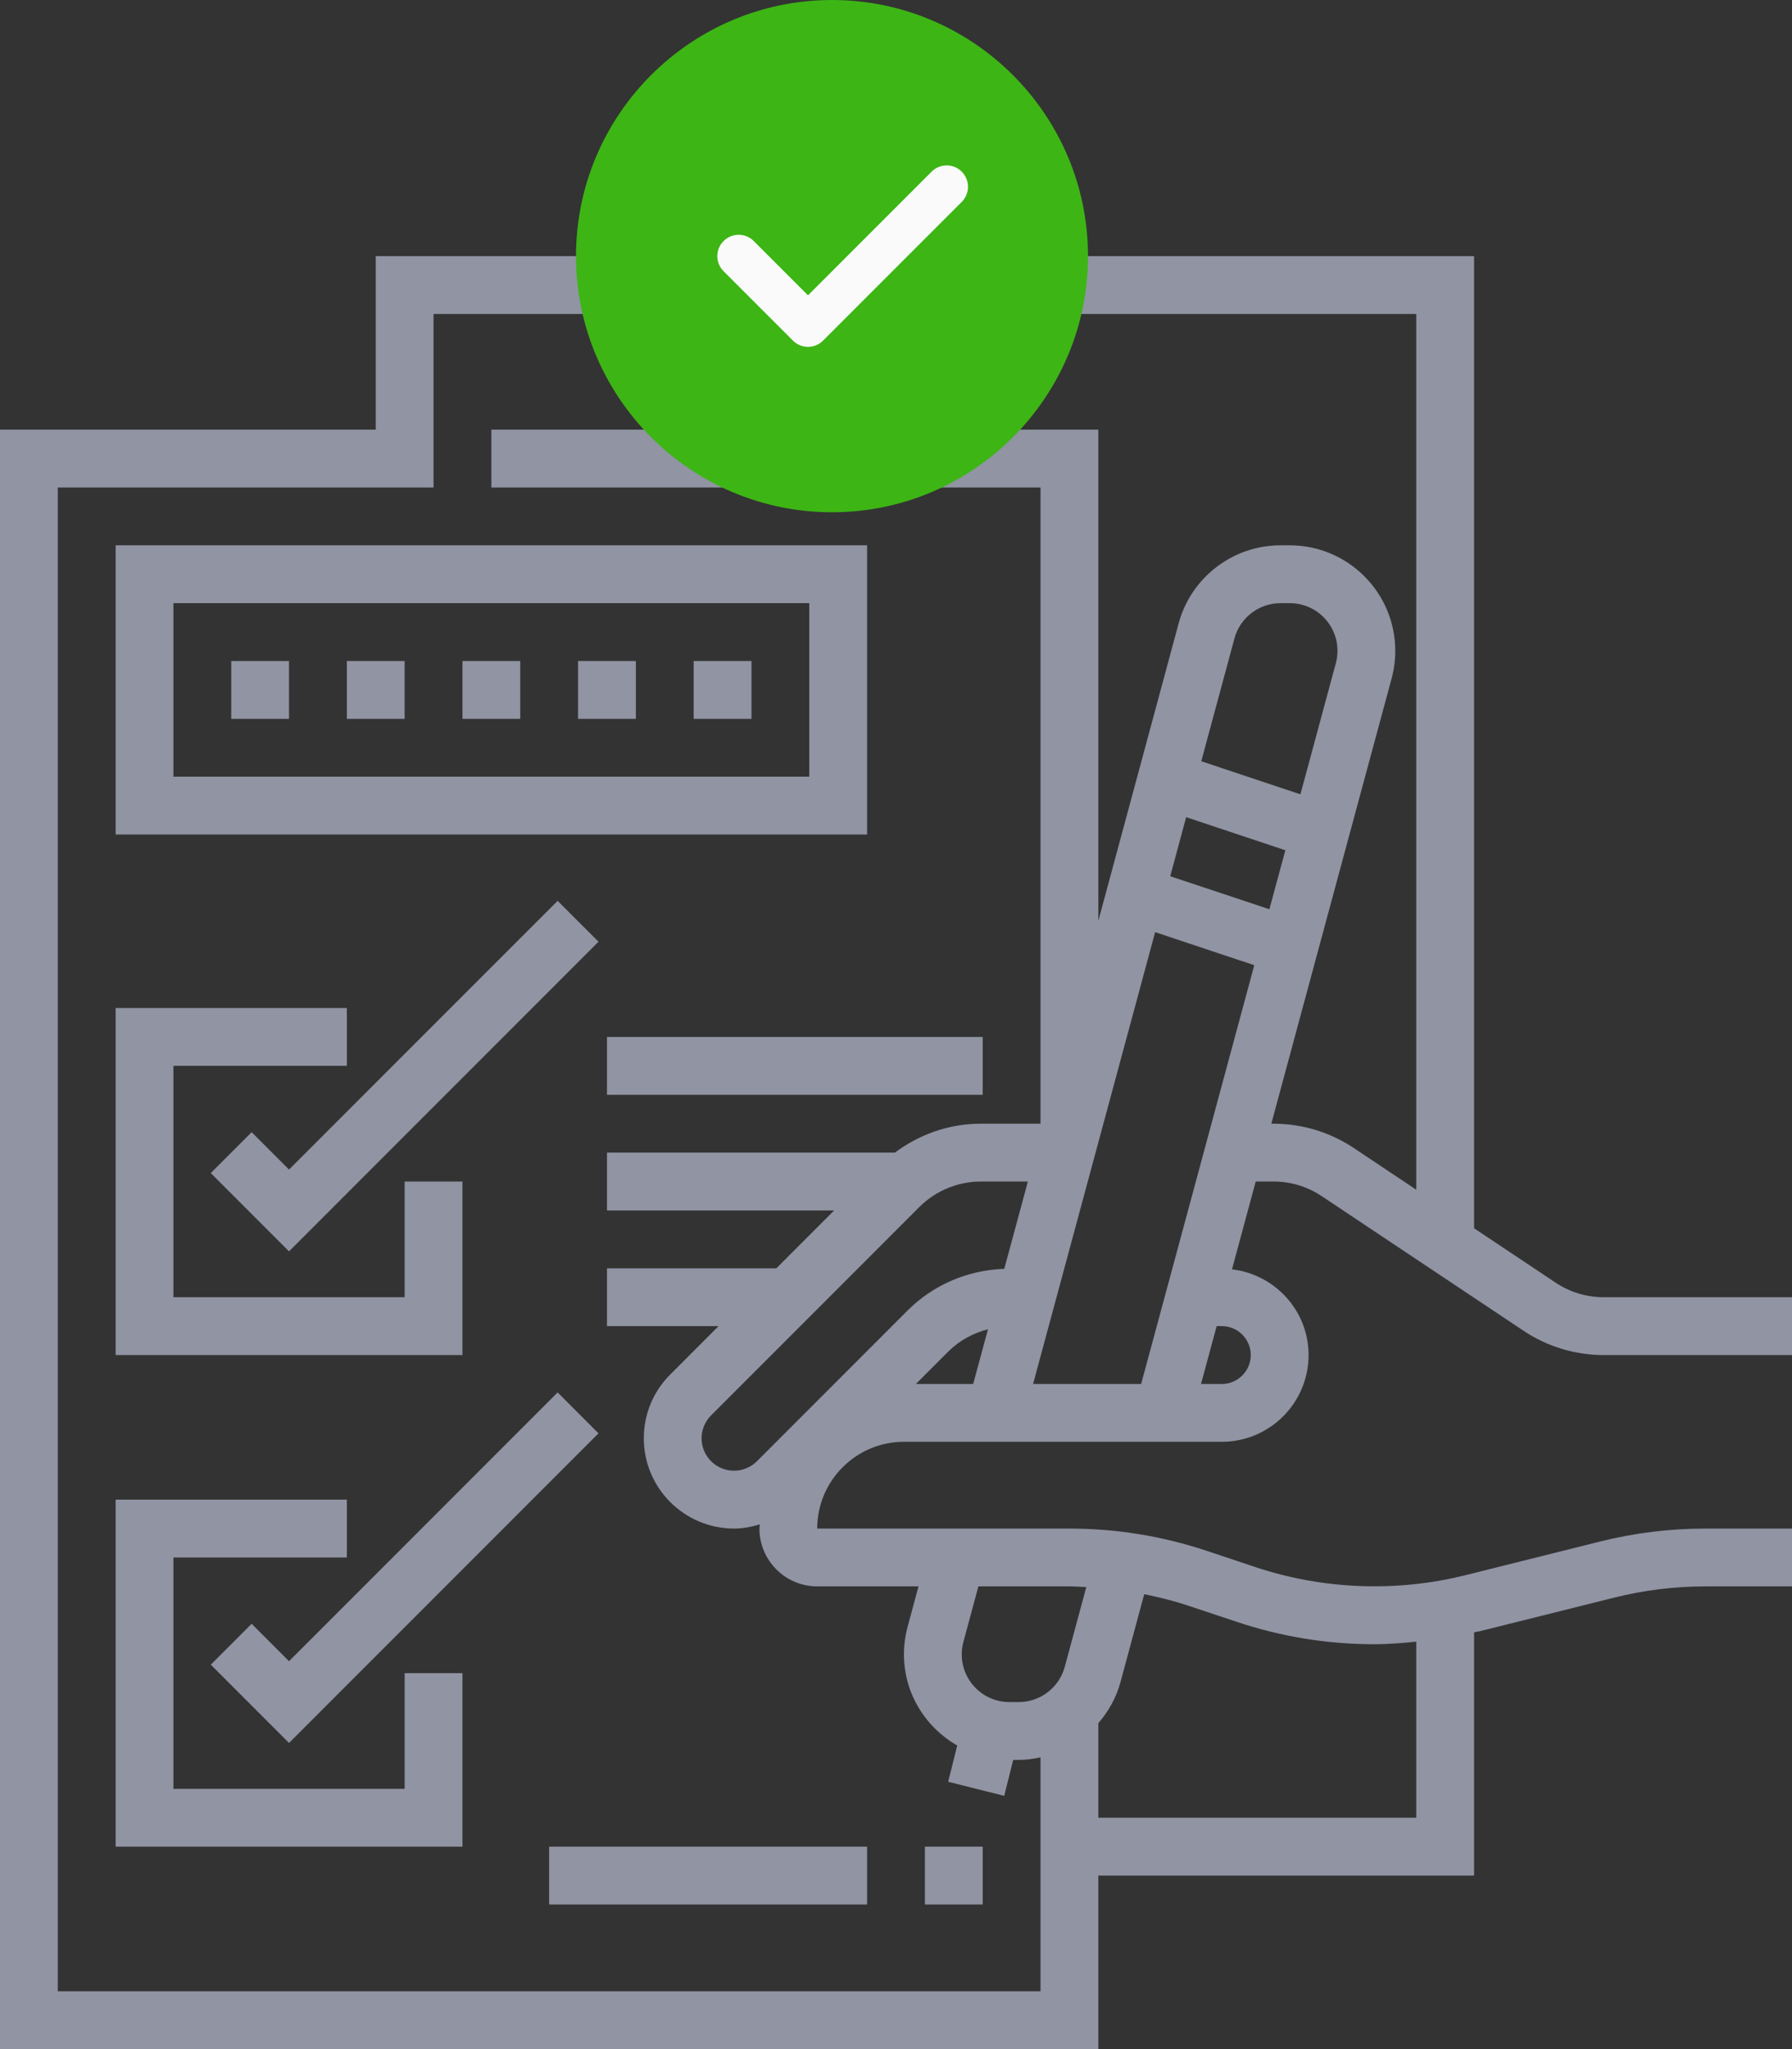<svg width="56" height="64" viewBox="0 0 56 64" fill="none" xmlns="http://www.w3.org/2000/svg">
<rect x="0" y="0" width="56" height="64" fill="#333333" stroke="none"/>
<path fill-rule="evenodd" clip-rule="evenodd" d="M39.799 36.903C40.336 36.903 40.855 37.06 41.302 37.358L47.61 41.564C48.355 42.06 49.221 42.323 50.115 42.323H56V40.516H50.116C49.58 40.516 49.059 40.359 48.612 40.061L46.065 38.362V8H11.742V13.419H0V64H34.323V58.581H46.065V50.982C46.078 50.978 46.093 50.976 46.107 50.973C46.121 50.971 46.136 50.968 46.151 50.966C46.18 50.961 46.209 50.957 46.237 50.95L50.439 49.9C51.371 49.667 52.33 49.548 53.29 49.548H56V47.742H53.29C52.183 47.742 51.075 47.878 50.001 48.147L45.799 49.197C43.639 49.736 41.341 49.648 39.231 48.945L37.709 48.437C36.323 47.976 34.88 47.742 33.419 47.742H25.538C25.538 46.248 26.754 45.032 28.247 45.032H38.183C39.677 45.032 40.893 43.816 40.893 42.323C40.893 40.937 39.843 39.804 38.5 39.645L39.241 36.903H39.799ZM38.658 50.658C40.044 51.121 41.487 51.355 42.947 51.355C43.386 51.355 43.823 51.317 44.258 51.275V56.774H34.323V53.82C34.64 53.454 34.885 53.022 35.017 52.532L35.757 49.792C36.222 49.887 36.683 50 37.136 50.152L38.658 50.658ZM33.274 52.06L33.947 49.569C33.89 49.567 33.832 49.564 33.775 49.561L33.775 49.561C33.656 49.555 33.538 49.548 33.419 49.548H30.575L30.106 51.284C30.072 51.411 30.055 51.541 30.055 51.673C30.055 52.494 30.723 53.161 31.543 53.161H31.836C32.507 53.161 33.099 52.709 33.274 52.06ZM28.703 49.548L28.362 50.812C28.286 51.092 28.248 51.381 28.248 51.673C28.248 52.894 28.924 53.95 29.913 54.519L29.63 55.651L31.382 56.09L31.663 54.968H31.836C32.069 54.968 32.295 54.935 32.516 54.888V62.194H1.806V15.226H13.548V9.806H44.258V37.158L42.304 35.855C41.559 35.36 40.693 35.097 39.799 35.097H39.729L43.489 21.188C43.564 20.908 43.602 20.619 43.602 20.327C43.602 18.51 42.124 17.032 40.307 17.032H40.014C38.529 17.032 37.221 18.034 36.833 19.468L34.323 28.759V13.419H15.355V15.226H32.516V35.097H30.648C29.664 35.097 28.739 35.423 27.965 36H18.968V37.806H26.067L24.261 39.613H18.968V41.419H22.455L20.946 42.929C20.413 43.46 20.119 44.169 20.119 44.923C20.119 46.477 21.384 47.742 22.939 47.742C23.218 47.742 23.486 47.689 23.746 47.611C23.745 47.632 23.742 47.653 23.739 47.673C23.736 47.696 23.732 47.718 23.732 47.742C23.732 48.738 24.542 49.548 25.539 49.548H28.703ZM32.284 43.226H35.661L39.196 30.146L36.098 29.114L32.284 43.226ZM28.732 37.696C29.237 37.192 29.935 36.903 30.648 36.903H32.121L31.384 39.629C30.242 39.671 29.171 40.122 28.358 40.935L23.655 45.638C23.466 45.827 23.205 45.935 22.938 45.935C22.379 45.935 21.925 45.481 21.925 44.923C21.925 44.652 22.031 44.398 22.222 44.207L28.732 37.696ZM30.874 41.517C30.411 41.638 29.976 41.871 29.635 42.212L28.622 43.226H30.412L30.874 41.517ZM41.744 20.717L40.638 24.809L37.54 23.776L38.577 19.94C38.753 19.291 39.344 18.839 40.014 18.839H40.307C41.129 18.839 41.796 19.506 41.796 20.327C41.796 20.459 41.779 20.589 41.744 20.717ZM40.167 26.556L37.068 25.523L36.57 27.367L39.668 28.399L40.167 26.556ZM38.183 41.419C38.681 41.419 39.086 41.825 39.086 42.323C39.086 42.82 38.681 43.226 38.183 43.226H37.532L38.021 41.419H38.183ZM27.097 26.064V17.032H3.613V26.064H27.097ZM25.29 24.258H5.419V18.839H25.29V24.258ZM7.226 20.645H9.032V22.452H7.226V20.645ZM12.645 20.645H10.839V22.452H12.645V20.645ZM14.452 20.645H16.258V22.452H14.452V20.645ZM19.871 20.645H18.064V22.452H19.871V20.645ZM21.677 20.645H23.484V22.452H21.677V20.645ZM12.645 36.903H14.452V42.323H3.613V31.484H10.839V33.29H5.419V40.516H12.645V36.903ZM17.426 28.136L9.032 36.529L7.864 35.361L6.587 36.639L9.032 39.084L18.703 29.413L17.426 28.136ZM5.419 55.871H12.645V52.258H14.452V57.677H3.613V46.839H10.839V48.645H5.419V55.871ZM7.864 50.716L6.587 51.993L9.032 54.438L18.703 44.768L17.426 43.49L9.032 51.884L7.864 50.716ZM30.71 57.677H28.903V59.484H30.71V57.677ZM17.161 57.677H27.097V59.484H17.161V57.677ZM30.71 32.387H18.968V34.194H30.71V32.387Z" fill="#9094A3"/>
<path d="M26 0C21.589 0 18 3.589 18 8C18 12.411 21.589 16 26 16C30.411 16 34 12.411 34 8C34 3.589 30.411 0 26 0Z" fill="#3DB515"/>
<path d="M30.055 6.305L25.721 10.638C25.591 10.768 25.421 10.833 25.25 10.833C25.079 10.833 24.909 10.768 24.779 10.638L22.612 8.471C22.351 8.211 22.351 7.789 22.612 7.529C22.873 7.268 23.294 7.268 23.555 7.529L25.25 9.224L29.112 5.362C29.373 5.101 29.794 5.101 30.055 5.362C30.315 5.623 30.315 6.044 30.055 6.305Z" fill="#FAFAFA"/>
</svg>
